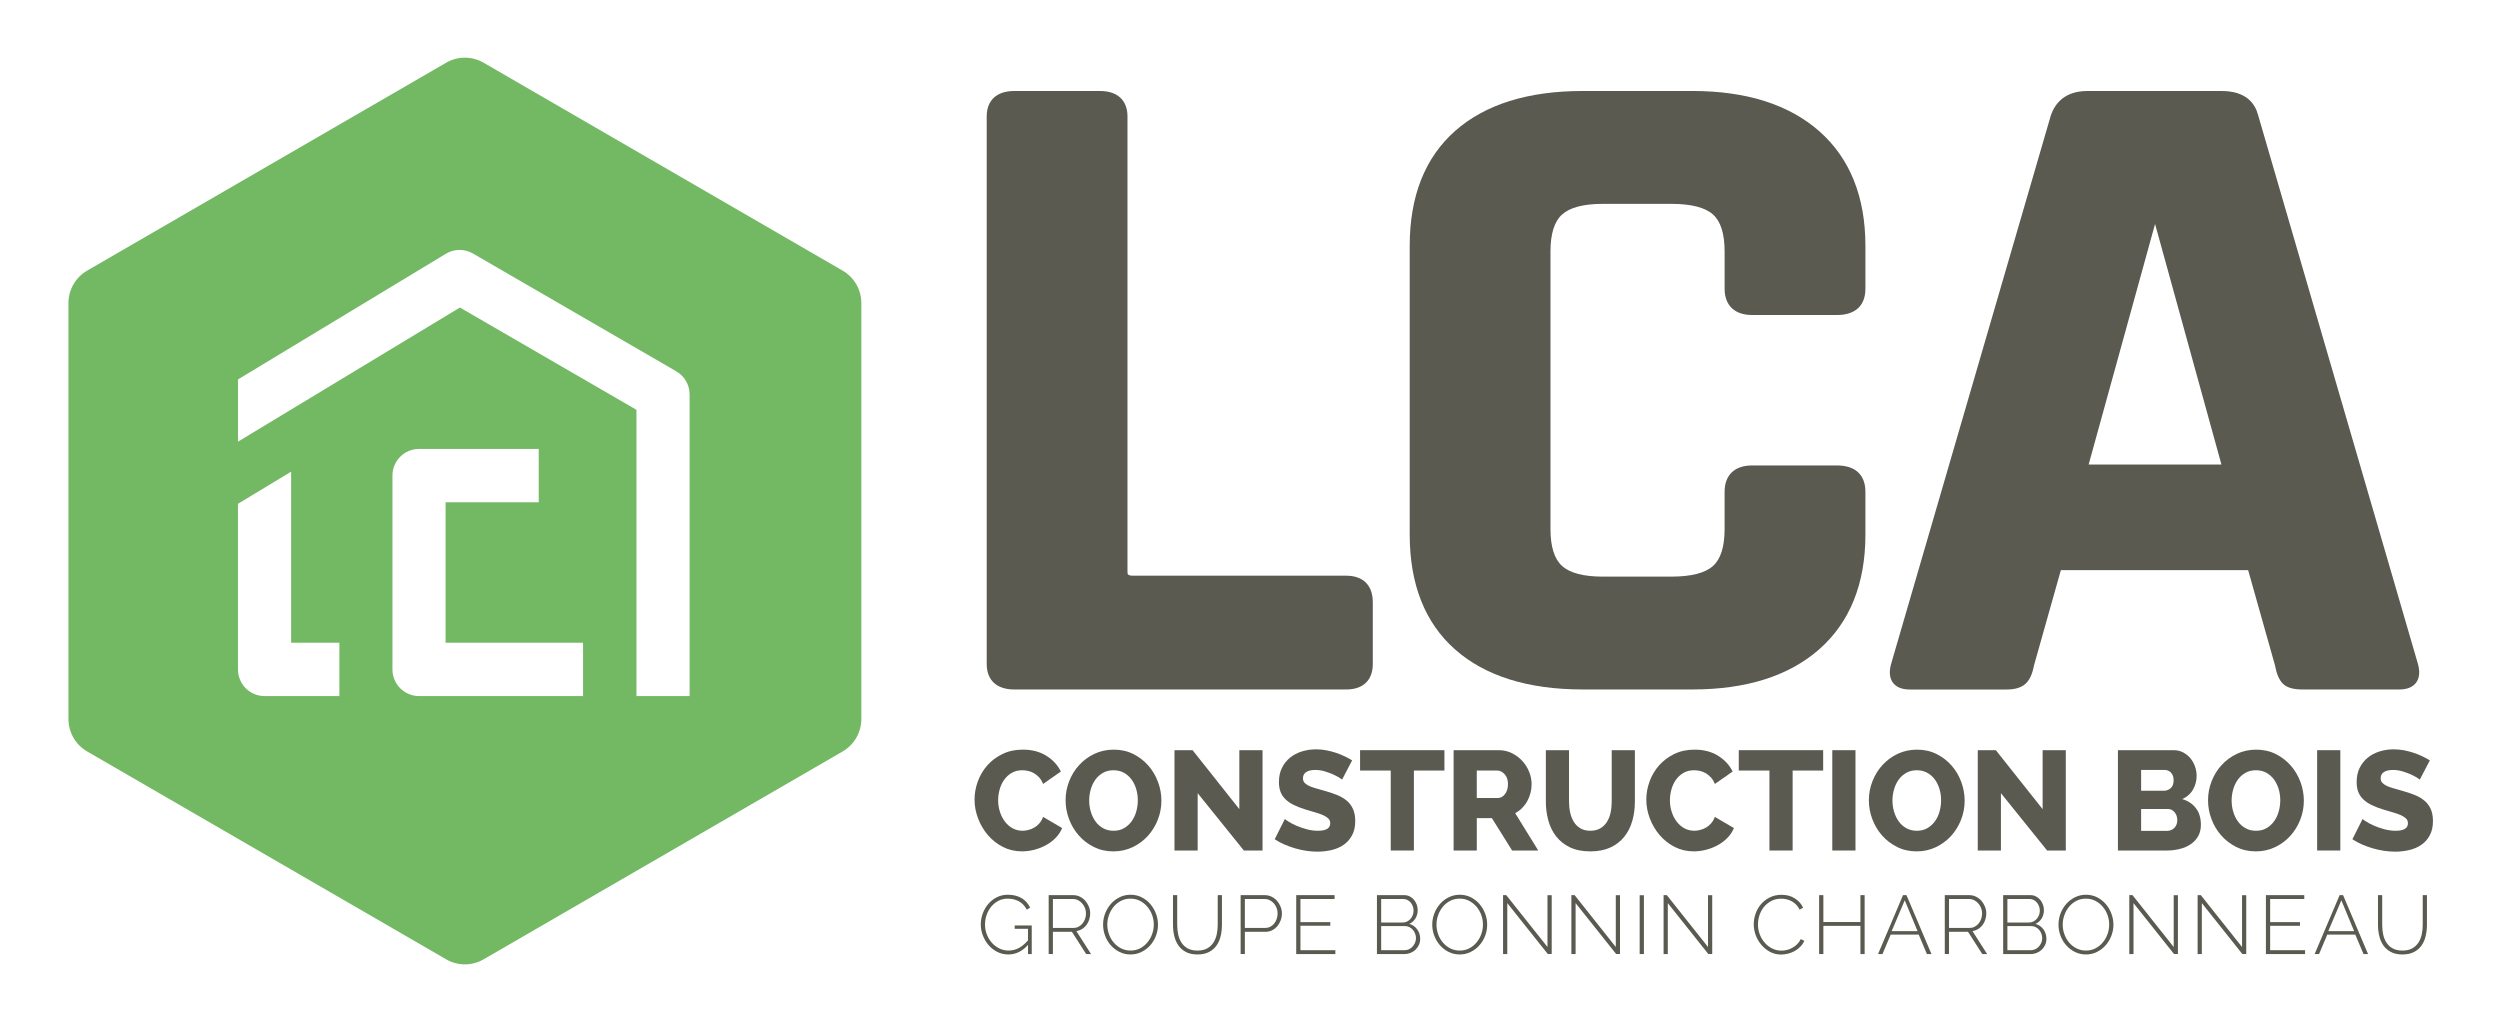 <svg xmlns="http://www.w3.org/2000/svg" xmlns:xlink="http://www.w3.org/1999/xlink" id="Calque_1" x="0px" y="0px" width="170px" height="70px" viewBox="0 0 170 70" xml:space="preserve"><g>	<path fill="#73B964" d="M57.3,18.403L32.882,4.263c-0.787-0.455-1.754-0.455-2.541,0L5.924,18.403  c-0.786,0.455-1.27,1.296-1.27,2.206v28.281c0,0.91,0.484,1.753,1.27,2.208l24.418,14.138c0.393,0.228,0.832,0.342,1.27,0.342  c0.439,0,0.877-0.114,1.271-0.342L57.3,51.099c0.786-0.455,1.271-1.298,1.271-2.208V20.609C58.57,19.699,58.085,18.858,57.3,18.403  z M23.077,47.333h-5.088c-0.998,0-1.807-0.812-1.807-1.813V34.259l3.614-2.185v11.633h3.281V47.333z M39.647,47.333H28.493  c-0.998,0-1.807-0.812-1.807-1.813V32.34c0-1.001,0.809-1.812,1.807-1.812h8.141v3.625H30.3v9.555h9.347V47.333z M46.893,47.333  h-3.614V27.867l-12.006-6.955l-15.09,9.121v-4.232l14.138-8.546c0.562-0.342,1.267-0.348,1.837-0.017l13.832,8.013  c0.558,0.325,0.903,0.922,0.903,1.569V47.333z"></path>	<g>		<path fill="#5A5A50" d="M91.547,39.147H77.064c-0.395,0-0.395-0.115-0.395-0.251V7.919c0-1.1-0.682-1.731-1.87-1.731h-5.834   c-1.188,0-1.869,0.631-1.869,1.731v37.235c0,1.101,0.681,1.73,1.869,1.73h22.583c1.144,0,1.802-0.63,1.802-1.73v-4.213   C93.349,39.802,92.69,39.147,91.547,39.147z"></path>		<path fill="#5A5A50" d="M123.717,8.927c-2.062-1.818-4.963-2.74-8.623-2.74h-7.48c-3.707,0-6.62,0.912-8.657,2.709   c-2.057,1.812-3.097,4.442-3.097,7.819v19.64c0,3.376,1.04,6.009,3.097,7.818c2.037,1.798,4.95,2.71,8.657,2.71h7.48   c3.661,0,6.562-0.921,8.623-2.74c2.077-1.832,3.131-4.452,3.131-7.788v-2.912c0-1.156-0.688-1.793-1.939-1.793h-5.765   c-1.189,0-1.871,0.653-1.871,1.793v2.54c0,1.189-0.264,2.031-0.784,2.499c-0.532,0.484-1.488,0.728-2.836,0.728h-4.666   c-1.303,0-2.234-0.243-2.768-0.728c-0.521-0.468-0.786-1.31-0.786-2.499V17.088c0-1.188,0.265-2.029,0.786-2.5   c0.533-0.481,1.465-0.725,2.768-0.725h4.666c1.348,0,2.304,0.244,2.836,0.726c0.521,0.47,0.784,1.311,0.784,2.499v2.541   c0,1.139,0.682,1.792,1.871,1.792h5.765c1.251,0,1.939-0.636,1.939-1.792v-2.913C126.848,13.381,125.794,10.761,123.717,8.927z"></path>		<path fill="#5A5A50" d="M164.387,45.034L153.546,7.809c-0.196-0.74-0.784-1.621-2.475-1.621h-9.128   c-1.553,0-2.195,0.86-2.471,1.611l-10.841,37.226c-0.188,0.591-0.159,1.059,0.083,1.392c0.229,0.31,0.614,0.469,1.148,0.469h6.591   c0.571,0,0.991-0.127,1.281-0.388c0.279-0.253,0.468-0.667,0.571-1.226l1.834-6.502h12.735l1.822,6.462   c0.109,0.588,0.282,0.996,0.529,1.248c0.27,0.272,0.705,0.405,1.335,0.405h6.589c0.535,0,0.921-0.159,1.149-0.469   C164.543,46.083,164.571,45.615,164.387,45.034z M151.058,31.589h-9.031l4.517-16.359L151.058,31.589z"></path>	</g>	<g>		<path fill="#5A5A50" d="M69.904,64.254c-0.387,0.434-0.833,0.65-1.338,0.65c-0.271,0-0.521-0.06-0.751-0.175   c-0.23-0.117-0.428-0.271-0.593-0.463c-0.165-0.191-0.294-0.41-0.388-0.656c-0.093-0.243-0.141-0.491-0.141-0.744   c0-0.262,0.046-0.517,0.138-0.761s0.22-0.46,0.383-0.648c0.163-0.188,0.356-0.337,0.579-0.447   c0.223-0.112,0.468-0.167,0.734-0.167c0.203,0,0.383,0.022,0.542,0.065c0.16,0.041,0.301,0.104,0.425,0.18   c0.124,0.076,0.231,0.169,0.324,0.275c0.091,0.108,0.169,0.226,0.233,0.354l-0.23,0.14c-0.14-0.262-0.32-0.453-0.543-0.571   c-0.223-0.119-0.475-0.178-0.756-0.178c-0.236,0-0.449,0.051-0.638,0.152c-0.19,0.102-0.352,0.235-0.487,0.399   c-0.135,0.167-0.238,0.354-0.309,0.563c-0.072,0.212-0.107,0.429-0.107,0.649c0,0.238,0.041,0.462,0.124,0.675   c0.082,0.212,0.195,0.399,0.339,0.561c0.145,0.162,0.314,0.291,0.509,0.387c0.194,0.096,0.405,0.145,0.63,0.145   c0.244,0,0.473-0.056,0.689-0.17c0.216-0.111,0.426-0.288,0.633-0.528v-0.78h-0.906v-0.23h1.159v1.945h-0.253V64.254z"></path>		<path fill="#5A5A50" d="M71.31,64.875V60.87h1.665c0.168,0,0.324,0.036,0.467,0.108c0.142,0.071,0.264,0.167,0.365,0.283   c0.101,0.119,0.18,0.253,0.239,0.401c0.059,0.147,0.087,0.299,0.087,0.448c0,0.146-0.022,0.288-0.067,0.427   c-0.045,0.137-0.109,0.26-0.192,0.368c-0.082,0.11-0.181,0.2-0.297,0.271c-0.117,0.071-0.244,0.118-0.382,0.141l0.995,1.557   h-0.332l-0.967-1.511h-1.294v1.511H71.31z M71.597,63.098h1.4c0.127,0,0.243-0.026,0.349-0.083s0.195-0.132,0.271-0.224   c0.075-0.093,0.131-0.197,0.171-0.316c0.039-0.118,0.059-0.239,0.059-0.363c0-0.129-0.024-0.251-0.07-0.37   c-0.047-0.118-0.111-0.222-0.191-0.312s-0.174-0.163-0.281-0.217s-0.222-0.081-0.346-0.081h-1.361V63.098z"></path>		<path fill="#5A5A50" d="M76.877,64.904c-0.277,0-0.53-0.06-0.759-0.175c-0.229-0.117-0.426-0.27-0.591-0.458   c-0.165-0.188-0.292-0.404-0.383-0.648c-0.089-0.243-0.134-0.494-0.134-0.751c0-0.266,0.048-0.522,0.143-0.767   c0.096-0.244,0.227-0.46,0.394-0.648c0.167-0.188,0.365-0.337,0.594-0.447c0.229-0.112,0.476-0.167,0.742-0.167   c0.277,0,0.53,0.061,0.759,0.177c0.229,0.119,0.424,0.273,0.587,0.465c0.163,0.192,0.29,0.41,0.38,0.652s0.135,0.487,0.135,0.735   c0,0.272-0.048,0.529-0.143,0.773c-0.095,0.245-0.228,0.46-0.394,0.646c-0.167,0.187-0.364,0.334-0.591,0.444   C77.391,64.848,77.144,64.904,76.877,64.904z M75.297,62.872c0,0.231,0.039,0.452,0.116,0.662   c0.077,0.214,0.185,0.401,0.326,0.566c0.14,0.163,0.307,0.295,0.5,0.392c0.192,0.096,0.406,0.146,0.638,0.146   c0.24,0,0.457-0.051,0.65-0.152c0.193-0.101,0.359-0.235,0.498-0.404c0.139-0.166,0.246-0.355,0.32-0.565   c0.076-0.211,0.113-0.425,0.113-0.645c0-0.228-0.04-0.45-0.118-0.662c-0.078-0.213-0.188-0.4-0.329-0.563   c-0.141-0.164-0.307-0.294-0.501-0.394c-0.193-0.098-0.404-0.146-0.633-0.146c-0.24,0-0.457,0.051-0.652,0.152   c-0.196,0.102-0.361,0.235-0.499,0.403c-0.136,0.167-0.242,0.356-0.317,0.567C75.334,62.439,75.297,62.655,75.297,62.872z"></path>		<path fill="#5A5A50" d="M81.422,64.639c0.27,0,0.494-0.051,0.672-0.152c0.178-0.101,0.319-0.235,0.424-0.399   c0.104-0.167,0.179-0.355,0.223-0.565c0.043-0.21,0.064-0.424,0.064-0.637V60.87h0.287v2.015c0,0.266-0.028,0.522-0.086,0.766   c-0.058,0.245-0.153,0.461-0.284,0.646c-0.131,0.187-0.303,0.334-0.514,0.442c-0.213,0.108-0.472,0.165-0.78,0.165   c-0.315,0-0.579-0.058-0.793-0.173c-0.213-0.114-0.385-0.266-0.514-0.457c-0.13-0.19-0.221-0.405-0.275-0.646   c-0.056-0.24-0.083-0.489-0.083-0.744V60.87h0.287v2.015c0,0.222,0.022,0.437,0.065,0.648c0.043,0.211,0.117,0.397,0.222,0.56   c0.104,0.164,0.246,0.297,0.421,0.396C80.936,64.588,81.156,64.639,81.422,64.639z"></path>		<path fill="#5A5A50" d="M84.363,64.875V60.87h1.643c0.169,0,0.323,0.036,0.467,0.108c0.143,0.071,0.266,0.167,0.369,0.283   c0.102,0.119,0.182,0.253,0.241,0.401c0.058,0.147,0.087,0.299,0.087,0.448c0,0.162-0.027,0.318-0.082,0.468   c-0.055,0.151-0.131,0.283-0.229,0.401c-0.101,0.117-0.218,0.21-0.355,0.28c-0.137,0.068-0.289,0.104-0.458,0.104H84.65v1.511   H84.363z M84.65,63.098h1.378c0.131,0,0.25-0.026,0.354-0.081c0.104-0.054,0.194-0.129,0.267-0.221   c0.073-0.092,0.13-0.197,0.169-0.316c0.04-0.117,0.059-0.239,0.059-0.368c0-0.132-0.021-0.256-0.069-0.376   c-0.047-0.117-0.11-0.223-0.191-0.312c-0.08-0.09-0.175-0.161-0.281-0.214c-0.106-0.054-0.221-0.078-0.341-0.078H84.65V63.098z"></path>		<path fill="#5A5A50" d="M90.804,64.615v0.26h-2.661V60.87h2.609v0.261H88.43v1.573h2.03v0.248h-2.03v1.663H90.804z"></path>		<path fill="#5A5A50" d="M96.573,63.839c0,0.145-0.029,0.281-0.085,0.407c-0.057,0.127-0.133,0.237-0.23,0.331   c-0.097,0.094-0.211,0.167-0.342,0.218c-0.133,0.053-0.271,0.08-0.418,0.08h-1.866V60.87h1.861c0.139,0,0.265,0.03,0.378,0.091   c0.111,0.059,0.207,0.139,0.286,0.234c0.078,0.096,0.139,0.204,0.184,0.327c0.043,0.121,0.062,0.245,0.062,0.371   c0,0.202-0.049,0.388-0.15,0.557c-0.103,0.169-0.242,0.293-0.422,0.373c0.229,0.066,0.409,0.193,0.542,0.379   C96.506,63.389,96.573,63.6,96.573,63.839z M93.92,61.131v1.6h1.461c0.109,0,0.207-0.021,0.298-0.066   c0.091-0.045,0.168-0.105,0.233-0.177c0.066-0.075,0.117-0.159,0.155-0.257c0.037-0.1,0.056-0.198,0.056-0.3   c0-0.108-0.018-0.211-0.055-0.308c-0.033-0.096-0.083-0.18-0.146-0.255c-0.061-0.071-0.136-0.129-0.222-0.173   s-0.182-0.064-0.286-0.064H93.92z M96.287,63.799c0-0.106-0.02-0.207-0.058-0.308c-0.036-0.102-0.09-0.189-0.156-0.266   c-0.067-0.078-0.147-0.139-0.239-0.185c-0.092-0.045-0.191-0.066-0.296-0.066H93.92v1.641h1.578c0.113,0,0.217-0.022,0.312-0.066   c0.096-0.045,0.178-0.107,0.248-0.184c0.069-0.076,0.124-0.165,0.166-0.263C96.266,64.004,96.287,63.903,96.287,63.799z"></path>		<path fill="#5A5A50" d="M99.262,64.904c-0.278,0-0.531-0.06-0.76-0.175c-0.229-0.117-0.426-0.27-0.59-0.458   c-0.165-0.188-0.293-0.404-0.384-0.648c-0.09-0.243-0.135-0.494-0.135-0.751c0-0.266,0.049-0.522,0.145-0.767   s0.227-0.46,0.394-0.648c0.166-0.188,0.365-0.337,0.593-0.447c0.229-0.112,0.477-0.167,0.742-0.167   c0.278,0,0.531,0.061,0.759,0.177c0.229,0.119,0.426,0.273,0.588,0.465c0.164,0.192,0.291,0.41,0.38,0.652   c0.091,0.242,0.134,0.487,0.134,0.735c0,0.272-0.045,0.529-0.141,0.773c-0.097,0.245-0.228,0.46-0.396,0.646   c-0.166,0.187-0.363,0.334-0.591,0.444C99.774,64.848,99.527,64.904,99.262,64.904z M97.681,62.872   c0,0.231,0.039,0.452,0.115,0.662c0.078,0.214,0.186,0.401,0.327,0.566c0.139,0.163,0.308,0.295,0.5,0.392   c0.192,0.096,0.404,0.146,0.639,0.146c0.239,0,0.456-0.051,0.648-0.152c0.195-0.101,0.359-0.235,0.499-0.404   c0.139-0.166,0.245-0.355,0.32-0.565c0.074-0.211,0.111-0.425,0.111-0.645c0-0.228-0.038-0.45-0.117-0.662   c-0.079-0.213-0.188-0.4-0.329-0.563c-0.141-0.164-0.308-0.294-0.501-0.394c-0.193-0.098-0.403-0.146-0.632-0.146   c-0.24,0-0.457,0.051-0.652,0.152s-0.361,0.235-0.499,0.403c-0.136,0.167-0.242,0.356-0.317,0.567   C97.719,62.439,97.681,62.655,97.681,62.872z"></path>		<path fill="#5A5A50" d="M102.495,61.412v3.463h-0.287V60.87h0.218l2.803,3.526v-3.521h0.287v3.999h-0.265L102.495,61.412z"></path>		<path fill="#5A5A50" d="M107.141,61.412v3.463h-0.287V60.87h0.22l2.8,3.526v-3.521h0.286v3.999h-0.262L107.141,61.412z"></path>		<path fill="#5A5A50" d="M111.497,64.875v-3.999h0.289v3.999H111.497z"></path>		<path fill="#5A5A50" d="M113.411,61.412v3.463h-0.287V60.87h0.22l2.801,3.526v-3.521h0.286v3.999h-0.265L113.411,61.412z"></path>		<path fill="#5A5A50" d="M119.254,62.845c0-0.24,0.043-0.48,0.127-0.719c0.084-0.239,0.207-0.452,0.367-0.642   c0.163-0.187,0.36-0.339,0.596-0.459c0.233-0.117,0.5-0.178,0.799-0.178c0.357,0,0.661,0.082,0.911,0.247   c0.253,0.162,0.438,0.372,0.559,0.628l-0.237,0.134c-0.067-0.14-0.149-0.255-0.244-0.349c-0.096-0.094-0.199-0.17-0.309-0.228   c-0.11-0.06-0.227-0.102-0.348-0.129c-0.119-0.025-0.238-0.039-0.353-0.039c-0.255,0-0.48,0.052-0.676,0.155   c-0.194,0.105-0.36,0.239-0.495,0.403c-0.135,0.165-0.235,0.354-0.306,0.562c-0.069,0.21-0.104,0.419-0.104,0.629   c0,0.236,0.041,0.465,0.123,0.678c0.082,0.215,0.194,0.404,0.337,0.566c0.144,0.163,0.311,0.295,0.506,0.393   s0.405,0.146,0.63,0.146c0.121,0,0.244-0.014,0.368-0.044c0.127-0.032,0.248-0.078,0.365-0.142   c0.119-0.062,0.229-0.146,0.329-0.245c0.102-0.101,0.186-0.217,0.253-0.353l0.242,0.117c-0.067,0.152-0.157,0.286-0.272,0.4   c-0.115,0.118-0.242,0.215-0.385,0.295c-0.142,0.079-0.294,0.138-0.453,0.178s-0.315,0.06-0.47,0.06   c-0.273,0-0.523-0.062-0.75-0.181c-0.228-0.122-0.423-0.278-0.588-0.473c-0.166-0.192-0.294-0.413-0.386-0.659   C119.301,63.353,119.254,63.102,119.254,62.845z"></path>		<path fill="#5A5A50" d="M126.795,60.87v4.005h-0.286v-1.917h-2.52v1.917h-0.288V60.87h0.288v1.828h2.52V60.87H126.795z"></path>		<path fill="#5A5A50" d="M127.708,64.875l1.697-4.005h0.235l1.699,4.005h-0.31l-0.556-1.32h-1.907l-0.557,1.32H127.708z    M129.523,61.221l-0.89,2.098h1.762L129.523,61.221z"></path>		<path fill="#5A5A50" d="M132.245,64.875V60.87h1.665c0.169,0,0.324,0.036,0.466,0.108c0.144,0.071,0.265,0.167,0.367,0.283   c0.1,0.119,0.18,0.253,0.24,0.401c0.057,0.147,0.085,0.299,0.085,0.448c0,0.146-0.022,0.288-0.067,0.427   c-0.044,0.137-0.108,0.26-0.19,0.368c-0.083,0.11-0.183,0.2-0.3,0.271c-0.115,0.071-0.243,0.118-0.381,0.141l0.994,1.557h-0.331   l-0.968-1.511h-1.294v1.511H132.245z M132.531,63.098h1.401c0.128,0,0.243-0.026,0.348-0.083c0.105-0.057,0.196-0.132,0.271-0.224   c0.076-0.093,0.133-0.197,0.172-0.316c0.039-0.118,0.06-0.239,0.06-0.363c0-0.129-0.023-0.251-0.071-0.37   c-0.046-0.118-0.11-0.222-0.189-0.312c-0.082-0.091-0.176-0.163-0.283-0.217c-0.105-0.054-0.222-0.081-0.345-0.081h-1.362V63.098z   "></path>		<path fill="#5A5A50" d="M139.157,63.839c0,0.145-0.027,0.281-0.086,0.407c-0.056,0.127-0.132,0.237-0.229,0.331   c-0.098,0.094-0.213,0.167-0.344,0.218c-0.131,0.053-0.271,0.08-0.416,0.08h-1.867V60.87h1.861c0.139,0,0.266,0.03,0.377,0.091   c0.111,0.059,0.209,0.139,0.286,0.234c0.079,0.096,0.141,0.204,0.184,0.327c0.042,0.121,0.065,0.245,0.065,0.371   c0,0.202-0.052,0.388-0.151,0.557c-0.104,0.169-0.243,0.293-0.425,0.373c0.23,0.066,0.411,0.193,0.545,0.379   C139.091,63.389,139.157,63.6,139.157,63.839z M136.503,61.131v1.6h1.461c0.11,0,0.208-0.021,0.299-0.066   c0.091-0.045,0.168-0.105,0.232-0.177c0.067-0.075,0.118-0.159,0.156-0.257c0.037-0.1,0.057-0.198,0.057-0.3   c0-0.108-0.019-0.211-0.055-0.308c-0.036-0.096-0.083-0.18-0.146-0.255c-0.062-0.071-0.136-0.129-0.223-0.173   c-0.086-0.044-0.181-0.064-0.286-0.064H136.503z M138.87,63.799c0-0.106-0.02-0.207-0.056-0.308   c-0.038-0.102-0.091-0.189-0.157-0.266c-0.068-0.078-0.148-0.139-0.239-0.185c-0.093-0.045-0.191-0.066-0.297-0.066h-1.618v1.641   h1.58c0.113,0,0.216-0.022,0.312-0.066c0.096-0.045,0.179-0.107,0.247-0.184c0.069-0.076,0.127-0.165,0.168-0.263   C138.851,64.004,138.87,63.903,138.87,63.799z"></path>		<path fill="#5A5A50" d="M141.844,64.904c-0.275,0-0.528-0.06-0.757-0.175c-0.229-0.117-0.426-0.27-0.591-0.458   c-0.166-0.188-0.294-0.404-0.383-0.648c-0.091-0.243-0.135-0.494-0.135-0.751c0-0.266,0.048-0.522,0.143-0.767   c0.097-0.244,0.227-0.46,0.395-0.648c0.167-0.188,0.364-0.337,0.593-0.447c0.229-0.112,0.477-0.167,0.742-0.167   c0.278,0,0.531,0.061,0.76,0.177c0.229,0.119,0.424,0.273,0.588,0.465c0.163,0.192,0.289,0.41,0.38,0.652   c0.089,0.242,0.135,0.487,0.135,0.735c0,0.272-0.049,0.529-0.145,0.773c-0.096,0.245-0.227,0.46-0.394,0.646   s-0.363,0.334-0.59,0.444C142.357,64.848,142.111,64.904,141.844,64.904z M140.265,62.872c0,0.231,0.038,0.452,0.116,0.662   c0.077,0.214,0.186,0.401,0.326,0.566c0.141,0.163,0.306,0.295,0.501,0.392c0.192,0.096,0.404,0.146,0.636,0.146   c0.24,0,0.458-0.051,0.651-0.152c0.192-0.101,0.359-0.235,0.497-0.404c0.14-0.166,0.244-0.355,0.32-0.565   c0.076-0.211,0.113-0.425,0.113-0.645c0-0.228-0.038-0.45-0.118-0.662c-0.079-0.213-0.188-0.4-0.329-0.563   c-0.141-0.164-0.308-0.294-0.5-0.394c-0.193-0.098-0.404-0.146-0.635-0.146c-0.237,0-0.455,0.051-0.651,0.152   c-0.194,0.102-0.359,0.235-0.497,0.403c-0.138,0.167-0.243,0.356-0.317,0.567C140.302,62.439,140.265,62.655,140.265,62.872z"></path>		<path fill="#5A5A50" d="M145.078,61.412v3.463h-0.286V60.87h0.219l2.801,3.526v-3.521h0.287v3.999h-0.265L145.078,61.412z"></path>		<path fill="#5A5A50" d="M149.725,61.412v3.463h-0.287V60.87h0.219l2.802,3.526v-3.521h0.286v3.999h-0.265L149.725,61.412z"></path>		<path fill="#5A5A50" d="M156.743,64.615v0.26h-2.661V60.87h2.609v0.261h-2.321v1.573h2.029v0.248h-2.029v1.663H156.743z"></path>		<path fill="#5A5A50" d="M157.396,64.875l1.698-4.005h0.235l1.699,4.005h-0.31l-0.557-1.32h-1.906l-0.558,1.32H157.396z    M159.212,61.221l-0.89,2.098h1.76L159.212,61.221z"></path>		<path fill="#5A5A50" d="M163.363,64.639c0.27,0,0.493-0.051,0.672-0.152c0.177-0.101,0.319-0.235,0.425-0.399   c0.104-0.167,0.178-0.355,0.222-0.565c0.041-0.21,0.064-0.424,0.064-0.637V60.87h0.286v2.015c0,0.266-0.029,0.522-0.088,0.766   c-0.057,0.245-0.151,0.461-0.283,0.646c-0.13,0.187-0.302,0.334-0.515,0.442c-0.212,0.108-0.471,0.165-0.779,0.165   c-0.315,0-0.578-0.058-0.793-0.173c-0.213-0.114-0.385-0.266-0.515-0.457c-0.128-0.19-0.221-0.405-0.274-0.646   c-0.055-0.24-0.082-0.489-0.082-0.744V60.87h0.287v2.015c0,0.222,0.021,0.437,0.064,0.648c0.043,0.211,0.117,0.397,0.223,0.56   c0.104,0.164,0.245,0.297,0.421,0.396C162.875,64.588,163.097,64.639,163.363,64.639z"></path>	</g>	<g>		<path fill="#5A5A50" d="M66.269,54.366c0-0.41,0.074-0.818,0.221-1.226c0.147-0.406,0.362-0.769,0.644-1.091   c0.282-0.319,0.626-0.577,1.033-0.776c0.407-0.199,0.87-0.298,1.389-0.298c0.608,0,1.137,0.137,1.585,0.411   c0.448,0.276,0.781,0.635,0.999,1.077l-1.21,0.846c-0.071-0.179-0.16-0.328-0.269-0.446c-0.109-0.119-0.228-0.215-0.355-0.289   c-0.128-0.072-0.261-0.125-0.399-0.153c-0.138-0.028-0.267-0.044-0.389-0.044c-0.282,0-0.525,0.062-0.73,0.183   c-0.206,0.123-0.375,0.28-0.51,0.472s-0.235,0.41-0.303,0.654c-0.067,0.241-0.101,0.489-0.101,0.738   c0,0.269,0.04,0.529,0.121,0.779c0.08,0.249,0.192,0.472,0.336,0.662c0.144,0.191,0.318,0.346,0.523,0.457   c0.205,0.113,0.432,0.169,0.682,0.169c0.128,0,0.261-0.018,0.399-0.055c0.138-0.034,0.271-0.089,0.398-0.162   c0.128-0.074,0.244-0.17,0.346-0.289c0.103-0.118,0.187-0.265,0.25-0.437l1.297,0.76c-0.103,0.249-0.252,0.474-0.447,0.672   c-0.195,0.198-0.418,0.365-0.668,0.501c-0.25,0.134-0.515,0.236-0.792,0.307c-0.279,0.07-0.553,0.105-0.822,0.105   c-0.474,0-0.908-0.102-1.302-0.303c-0.394-0.202-0.733-0.47-1.018-0.802c-0.285-0.334-0.508-0.712-0.668-1.135   C66.349,55.232,66.269,54.804,66.269,54.366z"></path>		<path fill="#5A5A50" d="M75.708,57.894c-0.486,0-0.928-0.101-1.326-0.299c-0.397-0.199-0.738-0.459-1.023-0.782   c-0.285-0.323-0.506-0.693-0.663-1.111c-0.157-0.415-0.236-0.845-0.236-1.286c0-0.448,0.082-0.882,0.245-1.297   c0.164-0.417,0.391-0.784,0.683-1.1c0.291-0.318,0.637-0.571,1.038-0.761c0.4-0.188,0.837-0.282,1.312-0.282   c0.487,0,0.928,0.099,1.326,0.298c0.397,0.199,0.738,0.46,1.023,0.786c0.285,0.326,0.504,0.699,0.658,1.116   c0.154,0.415,0.231,0.839,0.231,1.269c0,0.447-0.082,0.88-0.245,1.297c-0.163,0.416-0.389,0.782-0.677,1.101   c-0.288,0.316-0.633,0.57-1.033,0.764C76.62,57.797,76.182,57.894,75.708,57.894z M74.065,54.433c0,0.265,0.036,0.52,0.11,0.765   c0.074,0.248,0.18,0.466,0.318,0.659c0.137,0.192,0.31,0.345,0.518,0.461c0.208,0.116,0.447,0.174,0.716,0.174   c0.275,0,0.516-0.062,0.721-0.183c0.205-0.123,0.376-0.282,0.515-0.477c0.137-0.195,0.24-0.417,0.307-0.664   c0.067-0.245,0.101-0.496,0.101-0.753c0-0.264-0.037-0.519-0.111-0.764c-0.074-0.246-0.181-0.465-0.322-0.654   c-0.141-0.188-0.314-0.34-0.518-0.452c-0.206-0.111-0.439-0.168-0.702-0.168c-0.275,0-0.516,0.06-0.721,0.18   c-0.205,0.117-0.376,0.272-0.514,0.463c-0.137,0.194-0.242,0.414-0.312,0.66C74.1,53.926,74.065,54.179,74.065,54.433z"></path>		<path fill="#5A5A50" d="M81.441,53.935v3.9h-1.576v-6.822h1.23l3.18,4.008v-4.008h1.577v6.822h-1.27L81.441,53.935z"></path>		<path fill="#5A5A50" d="M91.263,53.012c-0.025-0.025-0.096-0.073-0.211-0.145c-0.115-0.07-0.26-0.144-0.433-0.222   c-0.173-0.075-0.362-0.142-0.566-0.202c-0.206-0.058-0.411-0.086-0.615-0.086c-0.27,0-0.477,0.049-0.62,0.146   c-0.145,0.094-0.217,0.237-0.217,0.421c0,0.115,0.033,0.213,0.096,0.289c0.064,0.076,0.156,0.145,0.274,0.205   c0.119,0.062,0.267,0.118,0.442,0.169c0.176,0.053,0.38,0.108,0.611,0.174c0.325,0.09,0.62,0.188,0.883,0.292   c0.263,0.107,0.486,0.236,0.673,0.394c0.186,0.157,0.328,0.349,0.428,0.573c0.099,0.225,0.148,0.493,0.148,0.807   c0,0.386-0.071,0.71-0.216,0.975c-0.144,0.268-0.335,0.482-0.572,0.645c-0.237,0.165-0.511,0.282-0.821,0.356   c-0.312,0.071-0.629,0.11-0.956,0.11c-0.251,0-0.505-0.02-0.764-0.058c-0.26-0.038-0.514-0.095-0.764-0.169   c-0.251-0.073-0.494-0.162-0.731-0.263c-0.236-0.104-0.455-0.223-0.652-0.356l0.69-1.375c0.033,0.033,0.119,0.094,0.261,0.183   c0.141,0.091,0.313,0.181,0.518,0.27c0.206,0.09,0.437,0.17,0.692,0.24s0.516,0.106,0.778,0.106c0.558,0,0.837-0.17,0.837-0.51   c0-0.129-0.042-0.235-0.126-0.318c-0.083-0.082-0.197-0.157-0.345-0.226c-0.147-0.066-0.32-0.128-0.52-0.187   c-0.198-0.058-0.417-0.122-0.654-0.192c-0.312-0.096-0.585-0.2-0.815-0.313c-0.23-0.109-0.424-0.24-0.577-0.389   c-0.154-0.147-0.268-0.315-0.342-0.509c-0.073-0.191-0.11-0.417-0.11-0.672c0-0.359,0.067-0.676,0.202-0.952   c0.134-0.275,0.317-0.508,0.548-0.697c0.23-0.188,0.498-0.331,0.803-0.427c0.305-0.095,0.626-0.145,0.965-0.145   c0.244,0,0.48,0.022,0.711,0.067c0.232,0.046,0.451,0.103,0.659,0.173s0.405,0.15,0.591,0.24c0.187,0.089,0.353,0.179,0.499,0.27   L91.263,53.012z"></path>		<path fill="#5A5A50" d="M98.221,52.397h-2.076v5.438h-1.575v-5.438h-2.085v-1.385h5.736V52.397z"></path>		<path fill="#5A5A50" d="M98.845,57.835v-6.822h3.075c0.321,0,0.617,0.067,0.889,0.203c0.271,0.134,0.508,0.309,0.707,0.527   c0.198,0.218,0.354,0.465,0.466,0.74s0.168,0.556,0.168,0.835c0,0.212-0.026,0.416-0.077,0.61   c-0.051,0.195-0.125,0.38-0.221,0.554c-0.095,0.173-0.213,0.328-0.35,0.466c-0.138,0.138-0.295,0.255-0.467,0.351l1.566,2.536   h-1.777l-1.375-2.2h-1.027v2.2H98.845z M100.422,54.262h1.44c0.186,0,0.346-0.088,0.48-0.267c0.134-0.175,0.201-0.4,0.201-0.677   c0-0.279-0.075-0.506-0.23-0.673c-0.152-0.165-0.319-0.248-0.499-0.248h-1.393V54.262z"></path>		<path fill="#5A5A50" d="M108.146,56.491c0.269,0,0.496-0.056,0.682-0.169c0.187-0.111,0.336-0.261,0.452-0.447   c0.114-0.187,0.197-0.397,0.244-0.64c0.05-0.24,0.072-0.484,0.072-0.735v-3.487h1.576V54.5c0,0.476-0.058,0.918-0.178,1.327   c-0.118,0.411-0.302,0.769-0.547,1.076c-0.248,0.309-0.562,0.551-0.941,0.726c-0.382,0.177-0.835,0.265-1.36,0.265   c-0.544,0-1.009-0.093-1.394-0.278c-0.385-0.187-0.696-0.435-0.937-0.745c-0.241-0.311-0.418-0.672-0.53-1.082   c-0.11-0.408-0.167-0.838-0.167-1.288v-3.487h1.575V54.5c0,0.264,0.026,0.513,0.078,0.751c0.051,0.237,0.134,0.449,0.249,0.635   c0.116,0.187,0.266,0.332,0.447,0.441C107.651,56.437,107.877,56.491,108.146,56.491z"></path>		<path fill="#5A5A50" d="M111.949,54.366c0-0.41,0.074-0.818,0.222-1.226c0.147-0.406,0.361-0.769,0.644-1.091   c0.281-0.319,0.627-0.577,1.032-0.776c0.407-0.199,0.87-0.298,1.389-0.298c0.608,0,1.139,0.137,1.585,0.411   c0.449,0.276,0.782,0.635,1,1.077l-1.211,0.846c-0.07-0.179-0.159-0.328-0.269-0.446c-0.11-0.119-0.228-0.215-0.355-0.289   c-0.129-0.072-0.262-0.125-0.399-0.153c-0.137-0.028-0.268-0.044-0.389-0.044c-0.281,0-0.525,0.062-0.73,0.183   c-0.205,0.123-0.375,0.28-0.51,0.472s-0.235,0.41-0.302,0.654c-0.067,0.241-0.102,0.489-0.102,0.738   c0,0.269,0.039,0.529,0.121,0.779c0.079,0.249,0.19,0.472,0.336,0.662c0.145,0.191,0.317,0.346,0.522,0.457   c0.207,0.113,0.434,0.169,0.683,0.169c0.129,0,0.262-0.018,0.398-0.055c0.139-0.034,0.271-0.089,0.399-0.162   c0.129-0.074,0.244-0.17,0.346-0.289c0.103-0.118,0.188-0.265,0.25-0.437l1.298,0.76c-0.103,0.249-0.251,0.474-0.447,0.672   s-0.418,0.365-0.668,0.501c-0.25,0.134-0.514,0.236-0.792,0.307s-0.553,0.105-0.823,0.105c-0.474,0-0.905-0.102-1.301-0.303   c-0.394-0.202-0.733-0.47-1.019-0.802c-0.284-0.334-0.508-0.712-0.668-1.135C112.028,55.232,111.949,54.804,111.949,54.366z"></path>		<path fill="#5A5A50" d="M123.975,52.397h-2.076v5.438h-1.576v-5.438h-2.086v-1.385h5.738V52.397z"></path>		<path fill="#5A5A50" d="M124.596,57.835v-6.822h1.577v6.822H124.596z"></path>		<path fill="#5A5A50" d="M130.33,57.894c-0.486,0-0.93-0.101-1.326-0.299c-0.397-0.199-0.738-0.459-1.023-0.782   s-0.507-0.693-0.663-1.111c-0.157-0.415-0.235-0.845-0.235-1.286c0-0.448,0.081-0.882,0.246-1.297   c0.163-0.417,0.391-0.784,0.683-1.1c0.29-0.318,0.636-0.571,1.036-0.761c0.401-0.188,0.839-0.282,1.312-0.282   c0.486,0,0.931,0.099,1.327,0.298s0.737,0.46,1.023,0.786c0.285,0.326,0.504,0.699,0.658,1.116   c0.152,0.415,0.229,0.839,0.229,1.269c0,0.447-0.081,0.88-0.244,1.297c-0.163,0.416-0.39,0.782-0.678,1.101   c-0.288,0.316-0.633,0.57-1.033,0.764C131.241,57.797,130.804,57.894,130.33,57.894z M128.687,54.433   c0,0.265,0.037,0.52,0.11,0.765c0.074,0.248,0.18,0.466,0.317,0.659c0.138,0.192,0.311,0.345,0.52,0.461   c0.207,0.116,0.446,0.174,0.716,0.174c0.275,0,0.515-0.062,0.72-0.183c0.206-0.123,0.377-0.282,0.516-0.477   c0.137-0.195,0.24-0.417,0.307-0.664c0.068-0.245,0.101-0.496,0.101-0.753c0-0.264-0.037-0.519-0.109-0.764   c-0.075-0.246-0.183-0.465-0.322-0.654c-0.142-0.188-0.314-0.34-0.52-0.452c-0.205-0.111-0.438-0.168-0.701-0.168   c-0.275,0-0.516,0.06-0.721,0.18c-0.206,0.117-0.376,0.272-0.515,0.463c-0.138,0.194-0.242,0.414-0.312,0.66   C128.723,53.926,128.687,54.179,128.687,54.433z"></path>		<path fill="#5A5A50" d="M136.063,53.935v3.9h-1.575v-6.822h1.229l3.181,4.008v-4.008h1.576v6.822h-1.27L136.063,53.935z"></path>		<path fill="#5A5A50" d="M149.661,56.087c0,0.296-0.062,0.552-0.183,0.769c-0.122,0.219-0.29,0.399-0.5,0.543   c-0.211,0.144-0.459,0.255-0.74,0.326c-0.282,0.074-0.58,0.11-0.895,0.11h-3.324v-6.822h3.796c0.237,0,0.453,0.051,0.644,0.154   c0.192,0.104,0.355,0.235,0.49,0.397c0.136,0.164,0.238,0.351,0.312,0.558c0.073,0.208,0.11,0.422,0.11,0.64   c0,0.328-0.082,0.635-0.245,0.924c-0.162,0.287-0.408,0.506-0.735,0.652c0.391,0.115,0.7,0.319,0.928,0.615   C149.547,55.248,149.661,55.625,149.661,56.087z M145.596,52.357v1.415h1.547c0.173,0,0.327-0.059,0.462-0.174   c0.134-0.116,0.201-0.294,0.201-0.539c0-0.224-0.059-0.396-0.178-0.518c-0.118-0.124-0.261-0.185-0.427-0.185H145.596z    M148.056,55.771c0-0.212-0.061-0.391-0.183-0.538c-0.122-0.148-0.275-0.222-0.46-0.222h-1.817v1.488h1.748   c0.206,0,0.375-0.065,0.511-0.202C147.989,56.163,148.056,55.986,148.056,55.771z"></path>		<path fill="#5A5A50" d="M153.395,57.894c-0.487,0-0.931-0.101-1.328-0.299c-0.396-0.199-0.737-0.459-1.021-0.782   c-0.285-0.323-0.507-0.693-0.664-1.111c-0.156-0.415-0.235-0.845-0.235-1.286c0-0.448,0.082-0.882,0.245-1.297   c0.163-0.417,0.391-0.784,0.683-1.1c0.291-0.318,0.638-0.571,1.038-0.761c0.4-0.188,0.837-0.282,1.312-0.282   c0.486,0,0.929,0.099,1.326,0.298s0.738,0.46,1.022,0.786c0.286,0.326,0.506,0.699,0.659,1.116c0.153,0.415,0.23,0.839,0.23,1.269   c0,0.447-0.081,0.88-0.244,1.297c-0.164,0.416-0.391,0.782-0.679,1.101c-0.289,0.316-0.632,0.57-1.033,0.764   C154.305,57.797,153.867,57.894,153.395,57.894z M151.751,54.433c0,0.265,0.035,0.52,0.11,0.765   c0.073,0.248,0.178,0.466,0.317,0.659c0.138,0.192,0.311,0.345,0.519,0.461c0.207,0.116,0.446,0.174,0.716,0.174   c0.275,0,0.516-0.062,0.721-0.183c0.204-0.123,0.376-0.282,0.514-0.477c0.139-0.195,0.24-0.417,0.308-0.664   c0.067-0.245,0.102-0.496,0.102-0.753c0-0.264-0.038-0.519-0.11-0.764c-0.074-0.246-0.182-0.465-0.322-0.654   c-0.141-0.188-0.314-0.34-0.519-0.452c-0.206-0.111-0.439-0.168-0.703-0.168c-0.274,0-0.515,0.06-0.72,0.18   c-0.205,0.117-0.377,0.272-0.515,0.463c-0.137,0.194-0.242,0.414-0.312,0.66C151.786,53.926,151.751,54.179,151.751,54.433z"></path>		<path fill="#5A5A50" d="M157.565,57.835v-6.822h1.577v6.822H157.565z"></path>		<path fill="#5A5A50" d="M164.548,53.012c-0.026-0.025-0.097-0.073-0.213-0.145c-0.113-0.07-0.259-0.144-0.431-0.222   c-0.174-0.075-0.362-0.142-0.567-0.202c-0.206-0.058-0.41-0.086-0.615-0.086c-0.269,0-0.476,0.049-0.62,0.146   c-0.144,0.094-0.216,0.237-0.216,0.421c0,0.115,0.032,0.213,0.096,0.289c0.064,0.076,0.155,0.145,0.274,0.205   c0.119,0.062,0.266,0.118,0.441,0.169c0.177,0.053,0.38,0.108,0.611,0.174c0.325,0.09,0.621,0.188,0.884,0.292   c0.263,0.107,0.486,0.236,0.672,0.394c0.187,0.157,0.328,0.349,0.429,0.573c0.099,0.225,0.148,0.493,0.148,0.807   c0,0.386-0.072,0.71-0.217,0.975c-0.144,0.268-0.334,0.482-0.572,0.645c-0.236,0.165-0.51,0.282-0.82,0.356   c-0.312,0.071-0.63,0.11-0.956,0.11c-0.25,0-0.505-0.02-0.765-0.058s-0.514-0.095-0.764-0.169   c-0.251-0.073-0.493-0.162-0.731-0.263c-0.235-0.104-0.454-0.223-0.652-0.356l0.691-1.375c0.032,0.033,0.118,0.094,0.26,0.183   c0.141,0.091,0.313,0.181,0.518,0.27c0.207,0.09,0.437,0.17,0.692,0.24c0.257,0.07,0.518,0.106,0.779,0.106   c0.557,0,0.836-0.17,0.836-0.51c0-0.129-0.042-0.235-0.124-0.318c-0.085-0.082-0.199-0.157-0.346-0.226   c-0.148-0.066-0.321-0.128-0.52-0.187c-0.199-0.058-0.417-0.122-0.654-0.192c-0.313-0.096-0.586-0.2-0.816-0.313   c-0.23-0.109-0.424-0.24-0.576-0.389c-0.154-0.147-0.268-0.315-0.343-0.509c-0.072-0.191-0.109-0.417-0.109-0.672   c0-0.359,0.067-0.676,0.201-0.952c0.135-0.275,0.318-0.508,0.549-0.697c0.229-0.188,0.497-0.331,0.803-0.427   c0.304-0.095,0.625-0.145,0.965-0.145c0.244,0,0.48,0.022,0.711,0.067c0.231,0.046,0.45,0.103,0.659,0.173   c0.208,0.07,0.405,0.15,0.59,0.24c0.187,0.089,0.354,0.179,0.5,0.27L164.548,53.012z"></path>	</g></g></svg>